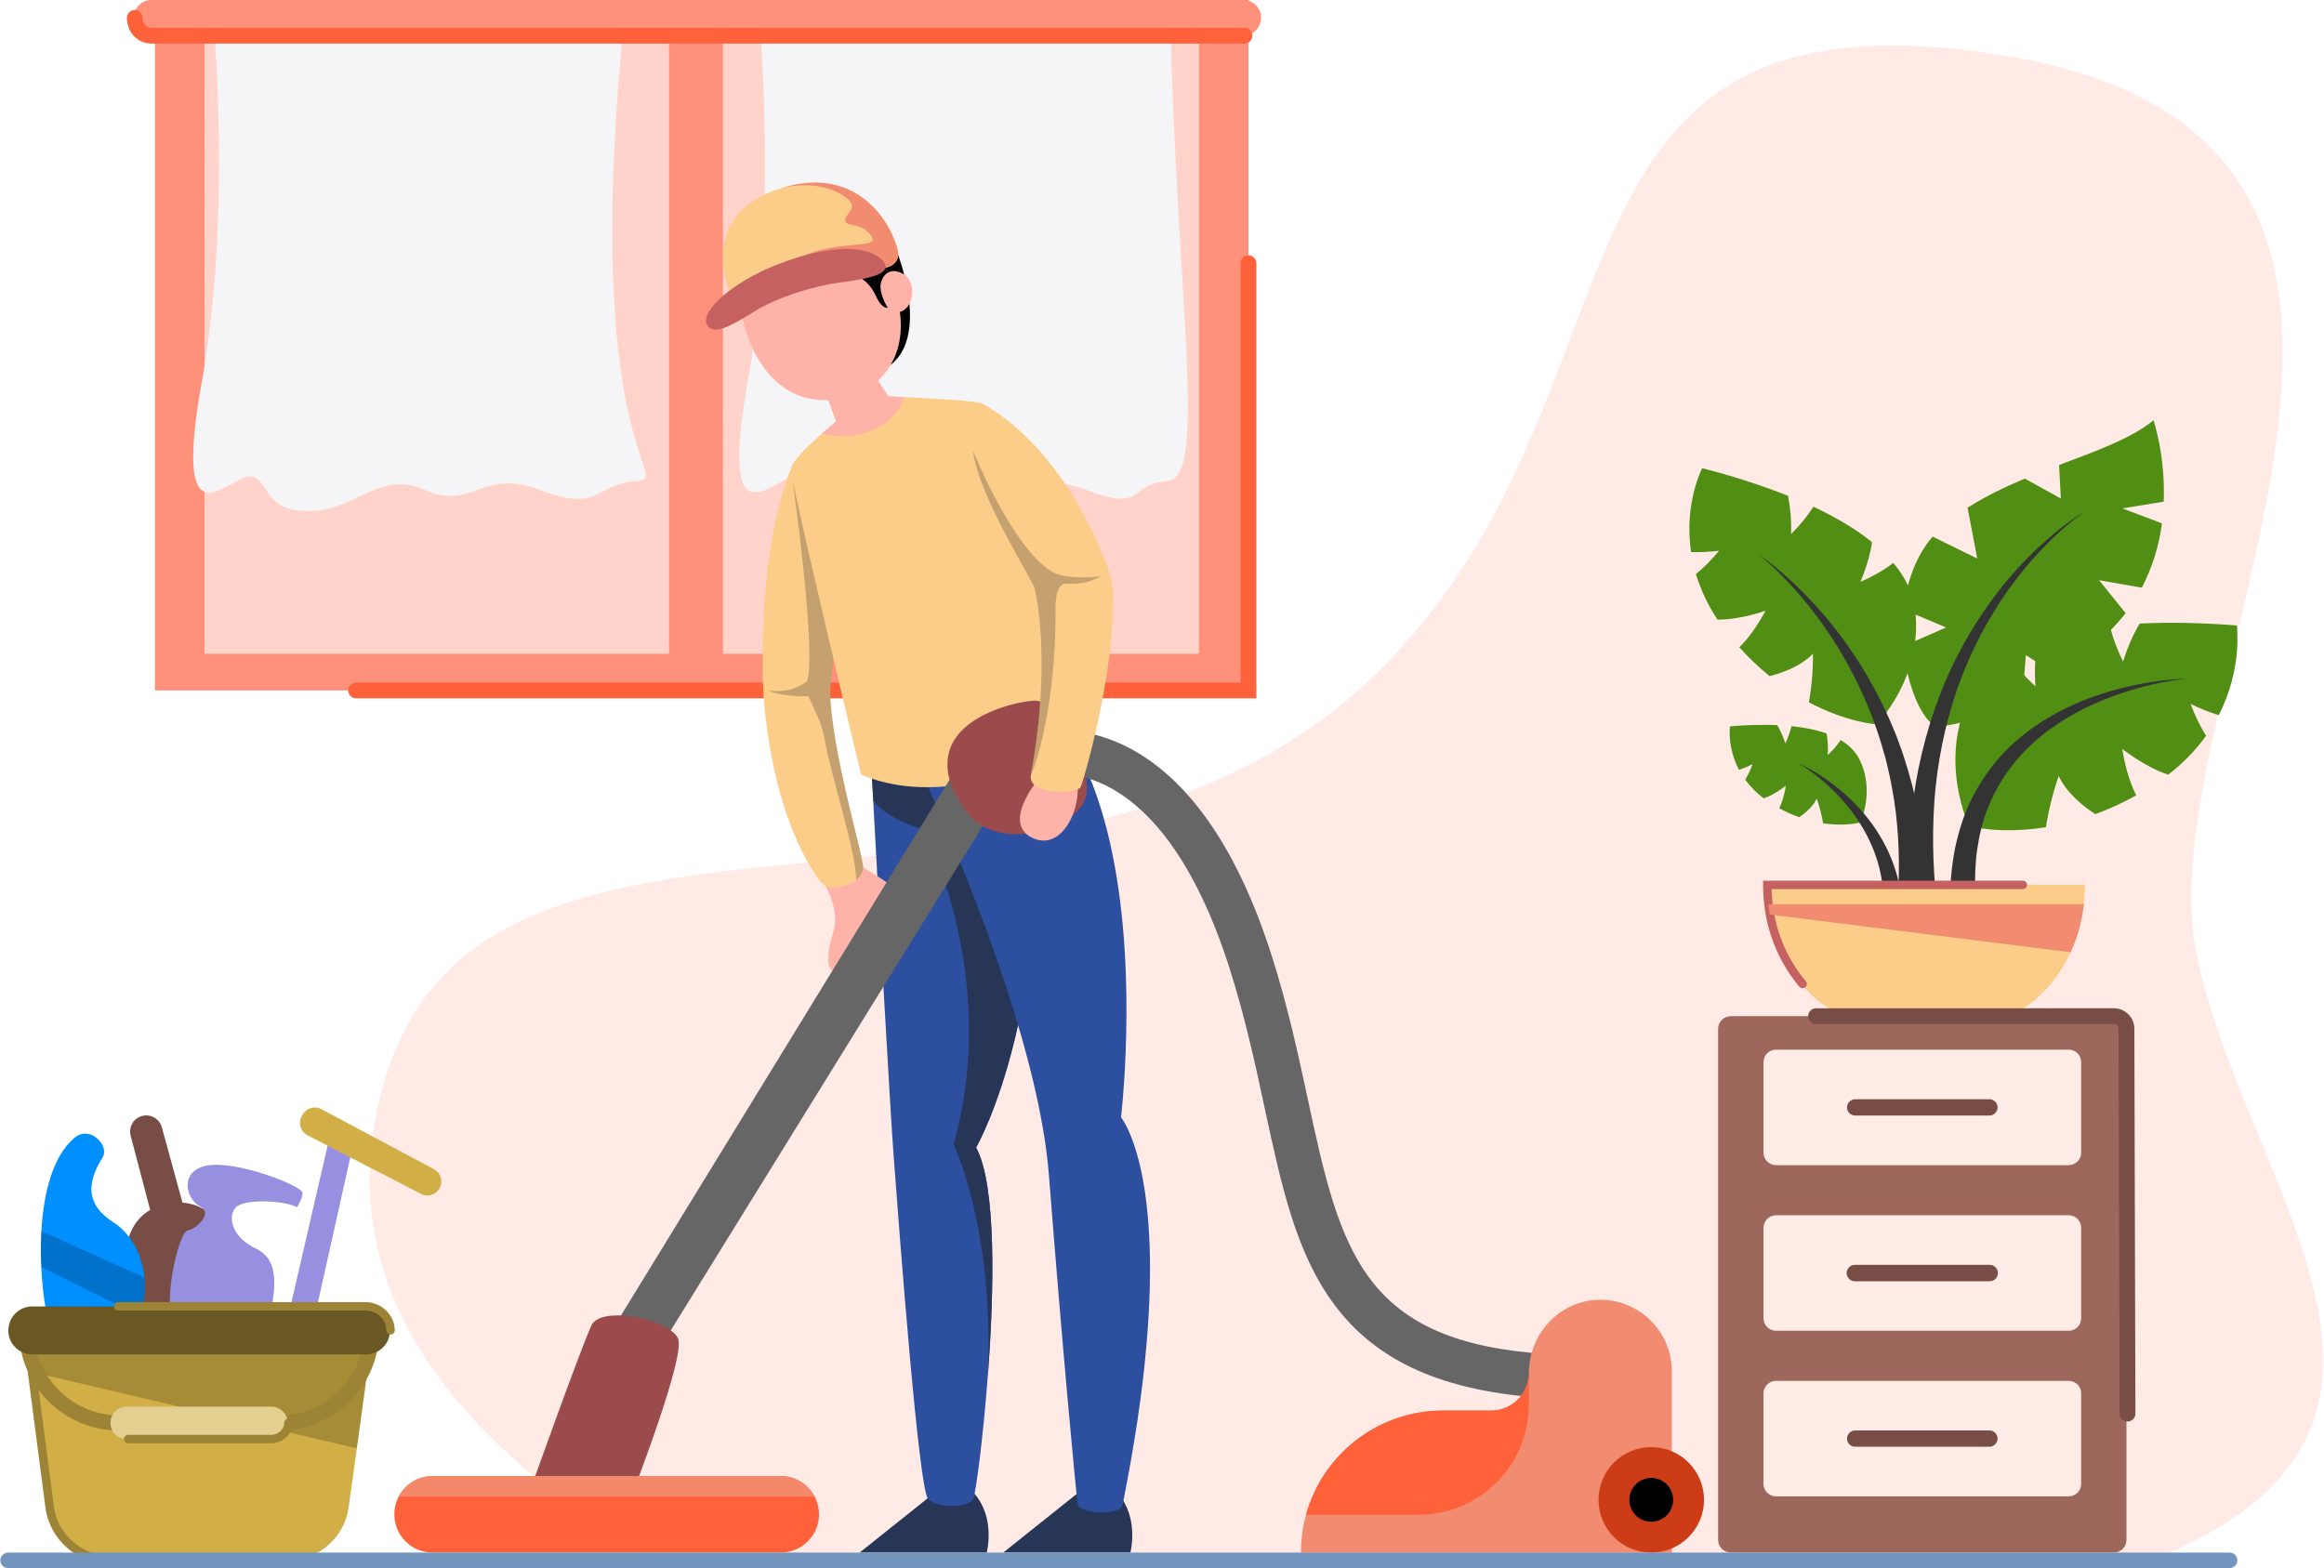 <svg width="566" height="382" version="1.1" id="cleaning-worker-doing-vacuum-cleaning-clean-floor-at-home"
	 xmlns="http://www.w3.org/2000/svg" xmlns:xlink="http://www.w3.org/1999/xlink" x="0px" y="0px" viewBox="0 0 2206.5 1489.6"
	 style="enable-background:new 0 0 2206.5 1489.6;" xml:space="preserve">
<style type="text/css">
	.st0{fill:#FFEAE6;}
	.st1{fill:#FF917B;}
	.st2{fill:#FF623A;}
	.st3{fill:#FFD3CA;}
	.st4{fill:#F5F5F7;}
	.st5{fill:#508E14;}
	.st6{fill:#333333;}
	.st7{fill:#FCCD89;}
	.st8{fill:#C66161;}
	.st9{fill:#F28C70;}
	.st10{fill:#9E675C;}
	.st11{fill:#774D45;}
	.st12{fill:#FFECE7;}
	.st13{fill:#008FFF;}
	.st14{opacity:0.2;}
	.st15{fill:#9790E0;}
	.st16{fill:#D1AF46;}
	.st17{fill:#9D8335;}
	.st18{fill:#695823;}
	.st19{fill:#E3CF90;}
	.st20{fill:#273657;}
	.st21{fill:#2C4FA0;}
	.st22{fill:#FFB2A8;}
	.st23{opacity:0.25;fill:#231F20;enable-background:new    ;}
	.st24{fill:#666666;}
	.st25{fill:#9B4B4B;}
	.st26{opacity:0.9;fill:#F28C70;enable-background:new    ;}
	.st27{fill:#CC3C17;}
	.st28{fill:#7394BC;}
</style>
<path class="st0" d="M2060,1474.8c-11.7,5.1-24.1,10-37.5,14.8H636.9c-8.5-4.7-17.2-9.7-25.9-14.8C458.7,1384.6,295.2,1232,369,1014
	c107.3-317,650.1-75.5,948.9-385.3c258.3-267.8,127-650.9,585.3-575.9c494.5,80.9,134.2,606.3,182.1,850.7
	C2128.3,1122.1,2347.9,1348.6,2060,1474.8z"/>
<path class="st1" d="M146.9,0h1038.5v655.8H146.9V0z"/>
<path class="st2" d="M1192.9,663.3h-855c-4.1,0-7.5-3.4-7.5-7.5s3.4-7.5,7.5-7.5h840V250c0-4.1,3.4-7.5,7.5-7.5s7.5,3.4,7.5,7.5
	V663.3z"/>
<path class="st3" d="M193.9,34.8h944.5V621H193.9V34.8z"/>
<path class="st4" d="M603.4,457.1c-38.6,2.8-33.9,30.1-90.3,8.5c-56.5-21.6-64,19.8-109.1,0s-65.9,19.8-111,19.9s-36.7-31.2-55.5-33
	s-75.3,72.5-46.1-90c0-0.3,0.1-0.6,0.2-1C220.5,199.2,201.7,13,201.7,13H593c-19.3,187.6-11.7,295.7-0.7,358
	C606,448.5,624.8,455.5,603.4,457.1z M720.2,12.9c0,0,18.8,186.9-10.3,349.4s27.3,88.1,46.1,90s10.4,33.2,55.5,33
	s65.9-39.6,111-19.9s52.7-21.6,109.2,0c56.5,21.6,38.2-5.6,76.7-8.5s8.9-168.5,2.5-444.1L720.2,12.9z"/>
<path class="st1" d="M635.1,0h51.2v634.6h-51.2V0z"/>
<path class="st1" d="M143.6,0h1036.9c9.4,0,16.9,7.6,16.9,16.9c0,9.4-7.6,16.9-16.9,16.9H143.6c-9.4,0-16.9-7.6-16.9-16.9l0,0
	C126.7,7.6,134.3,0,143.6,0L143.6,0z"/>
<path class="st2" d="M1181.6,41.4h-1038c-13.1,0-23.4-10.7-23.4-24.4c0-4.1,3.4-7.5,7.5-7.5s7.5,3.4,7.5,7.5c0,4.7,2.9,9.4,8.4,9.4
	h1037.9c4.1,0,7.5,3.4,7.5,7.5S1185.7,41.4,1181.6,41.4z"/>
<path class="st5" d="M1651.2,731.2c4.4-1.4,8.7-3.2,12.9-5.3c-1.8,5.1-4.2,10.1-7,14.7c5,6.7,10.9,12.7,17.6,17.7
	c10.7-3.6,21-12,21-12c-1.6,10.4-4.2,17.3-6.3,21.4c6.1,3.3,12.4,6.2,18.9,8.5c13.6-8.9,16.7-17.7,16.7-17.7
	c2.7,7.6,4.8,15.5,6.1,23.5c21.3,3.2,35.3-0.8,35.3-0.8s14.1-29.2-0.5-59.4c-3.8-7.8-10-14-18.1-18.9c-3.5,5.2-7.7,10-12.3,14.3
	c0.5-6.9,0.1-13.8-1.1-20.5c-9.7-3.5-21-5.7-33.3-7c-1.4,5.7-3.4,11.2-5.9,16.4c-1.9-6.1-4.5-11.9-7.7-17.4
	c-14.9-0.5-29.9-0.1-44.8,1.2C1642.6,690,1639.9,709.6,1651.2,731.2L1651.2,731.2z"/>
<path class="st6" d="M1787.7,874.2c2.5-21.9-0.1-44-7.8-64.6c-2.6-6.9-5.8-13.7-9.4-20.2c-7.5-13.1-16.6-25.2-27.2-36
	c-10.7-11-22.7-20.6-35.8-28.6c14,6.7,27.2,15.1,39.1,25c12.2,10,23,21.6,32.1,34.4c4.6,6.5,8.7,13.4,12.3,20.5
	c3.6,7.2,6.6,14.7,9,22.4c4.8,15.6,7.2,31.8,7.1,48.2L1787.7,874.2z"/>
<path class="st5" d="M1993.2,551.1l40.6,7.1c9.9-19.1,16.4-39.8,19.1-61.1l-37.6-14.2l39.3-6.4c1.7-43.7-9.7-77.3-9.7-77.3
	c-20.7,17.1-54,29-89.7,42.5l1.7,31.8l-34.2-18.9c-18.9,7.9-37.5,16.8-54.4,27.7l9.2,48.2l-42.4-20.8c-16.4,19.1-24.8,44-27.5,69.3
	l40.3,17l-40.5,17.7c3,36.1,15.9,67.5,30.6,76.6c0,0,33.5-0.8,82.4-27.6l3.3-40.4l30.2,19.2c17.9-12.9,34.7-27.3,50.3-43
	c5.1-5.1,9.8-10.5,14.2-16.1L1993.2,551.1z"/>
<path class="st6" d="M1815.2,888.4c-4-38.3-4.1-76.8-0.1-115.1c3.9-38.2,12.7-75.7,26.3-111.7c13.6-35.7,32.4-69.1,55.7-99.4
	c11.6-15,24.4-29,38.2-42c13.8-12.8,28.5-24.9,44.7-34.5c-15.5,10.6-29.3,23.5-42.2,37c-12.8,13.6-24.5,28.2-35,43.6
	c-20.9,30.7-37.1,64.4-48.2,99.8c-10.9,35.3-17.1,71.8-18.6,108.7c-1.5,36.8,0.8,73.6,6.9,109.9L1815.2,888.4z"/>
<path class="st5" d="M2106.8,679.3c-9.2-2.9-18.1-6.4-26.7-10.7c3.9,10.6,8.8,20.7,14.7,30.3c-10.1,14-22.2,26.4-36,36.9
	c-22.2-7.2-43.6-24.5-43.6-24.5c3.4,21.5,9,35.7,13.3,44.1c-12.5,7-25.5,13-38.9,17.9c-28.1-18.2-34.7-36.3-34.7-36.3
	c-5.5,15.8-9.6,32.1-12.2,48.7c-43.9,7-72.8-1-72.8-1s-29.6-60,0-122.8c7.6-16.2,20.4-29.2,37.2-39.3c5.2,7.8,13.2,17.9,25.7,29.3
	c0,0-2-21.7,1.9-42.4c20-7.3,43.2-12.2,68.7-15c2.9,11.7,7.2,23.1,12.6,33.9c3.8-12.6,9.1-24.7,15.6-36.1
	c29.1-1.5,60.4-0.7,92.5,1.8C2123.8,594.2,2129.9,634.6,2106.8,679.3L2106.8,679.3z"/>
<path class="st6" d="M1855.3,903.9c-4.8-32.6-5.3-66.3,1.3-99.1c3.6-16.3,8.5-32.4,16.3-47.3c7.5-14.9,17-28.6,28.3-40.9
	c22.6-24.3,51.2-41.4,81.2-52.9c15-5.7,30.4-10.1,46.2-13.3c15.6-3.2,31.5-5.2,47.4-5.8c-15.8,1.8-31.3,4.8-46.6,9.2
	c-15.2,4.2-30,9.7-44.3,16.3c-28.4,13.3-54.4,31.7-73.4,55.6c-9.4,11.9-17.2,25-23,39c-6,13.8-9.3,28.7-11.5,43.6
	c-3.8,30-1.2,60.6,5.5,90.5L1855.3,903.9z"/>
<path class="st5" d="M1605.7,524.4c8.9,0.2,17.8-0.2,26.6-1.3c-6.6,8.1-13.9,15.5-22,22.2c4.7,15.3,11.6,29.9,20.5,43.2
	c21.6,0.3,45.6-8.4,45.6-8.4c-9.5,17.8-18.6,28.6-24.9,34.7c8.9,9.9,18.5,19,28.7,27.4c30.1-7.5,41.3-21.4,41.3-21.4
	c0.1,15.5-1.2,31-3.9,46.3c36.4,19.3,64.2,20.9,64.2,20.9s44-43.7,36.8-107.7c-1.8-16.5-9.1-31.7-20.8-45.6
	c-6.9,5.3-17,11.7-31.3,18c0,0,8.3-18.4,11.1-37.7c-15.3-12.4-34.2-23.6-55.7-33.7c-6.1,9.4-13.2,18.1-21.2,25.9
	c0.4-12.2-0.6-24.4-2.9-36.3c-26.6-10.4-53.9-19.2-81.6-26.2C1616.2,444.7,1598.8,478.3,1605.7,524.4L1605.7,524.4z"/>
<path class="st6" d="M1801,865c3-30.9,2.8-62.1-0.8-92.9c-1.9-15.5-4.7-30.8-8.4-46c-0.9-3.8-1.8-7.6-3-11.3s-2.1-7.5-3.3-11.3
	c-2.5-7.4-4.8-14.9-7.7-22.2c-16.9-44.4-41.6-85.4-73.1-121c-10.6-11.8-21.8-23.2-34.2-33.2c13.2,9.1,25.2,19.7,36.8,30.8
	c11.5,11.2,22.3,23.2,32.4,35.7c20.3,25.3,37.4,52.9,51,82.2c3.5,7.3,6.5,14.9,9.7,22.4c1.5,3.8,2.8,7.6,4.2,11.4s2.7,7.7,3.9,11.6
	c5.1,15.6,9.2,31.4,12.3,47.4c6.2,32.3,8.9,65.1,8,98L1801,865z"/>
<path class="st7" d="M1979.8,840.4c0,6.1-0.4,12.3-1.1,18.4c-1.8,15.8-6,31.2-12.6,45.7c-18.8,41.2-55.3,69.2-97.2,69.2h-80.1
	c-30.6,0-58.3-14.9-78.3-39c-14.8-17.7-25.4-40.5-30-66c-0.6-3.2-1.1-6.5-1.4-9.8c-0.7-6.1-1.1-12.2-1.1-18.4L1979.8,840.4z"/>
<path class="st8" d="M1711.6,938.6c-1.2,0-2.3-0.5-3.1-1.4c-16.3-19.5-27.2-42.8-31.8-67.8c-0.7-3.6-1.1-6.9-1.5-10.1
	c-0.7-6.2-1.1-12.5-1.1-18.8v-4h246.7c2.2,0,4,1.8,4,4s-1.8,4-4,4h-238.6c0.1,4.7,0.4,9.3,1,13.9c0.3,3,0.8,6.1,1.4,9.6
	c4.3,23.6,14.7,45.7,30.1,64.1c1.4,1.7,1.2,4.2-0.5,5.6C1713.4,938.3,1712.5,938.6,1711.6,938.6L1711.6,938.6z"/>
<path class="st9" d="M1978.8,858.8c-1.8,15.8-6,31.2-12.6,45.7l-285.6-35.8c-0.6-3.2-1.1-6.5-1.4-9.8L1978.8,858.8z"/>
<path class="st10" d="M1643.4,965.2h363.8c6.6,0,12,5.4,12,12v485.5c0,6.6-5.4,12-12,12h-363.8c-6.6,0-12-5.4-12-12V977.2
	C1631.4,970.6,1636.8,965.2,1643.4,965.2z"/>
<path class="st11" d="M2020.2,1350.2c-4.1,0-7.5-3.3-7.5-7.5l-1-365.5c0-2.5-2-4.5-4.5-4.5h-282.8c-4.1,0-7.5-3.4-7.5-7.5
	s3.4-7.5,7.5-7.5l0,0h282.8c10.8,0,19.5,8.7,19.5,19.5l1,365.5C2027.7,1346.8,2024.4,1350.2,2020.2,1350.2L2020.2,1350.2
	L2020.2,1350.2z"/>
<path class="st12" d="M1686.4,997h277.9c6.6,0,11.9,5.3,11.9,11.9v85.9c0,6.6-5.3,11.9-11.9,11.9h-277.9c-6.6,0-11.9-5.3-11.9-11.9
	v-85.9C1674.5,1002.3,1679.8,997,1686.4,997z"/>
<path class="st11" d="M1889.3,1044.1h-128c-4.3,0.2-7.6,3.8-7.5,8c0.1,4.1,3.4,7.3,7.5,7.5h128c4.3-0.2,7.6-3.8,7.5-8
	C1896.6,1047.5,1893.4,1044.2,1889.3,1044.1z"/>
<path class="st12" d="M1686.4,1154.3h277.9c6.6,0,11.9,5.3,11.9,11.9v85.9c0,6.6-5.3,11.9-11.9,11.9h-277.9
	c-6.6,0-11.9-5.3-11.9-11.9v-85.9C1674.5,1159.6,1679.8,1154.3,1686.4,1154.3z"/>
<path class="st11" d="M1889.3,1201.4h-128c-4.3,0-7.8,3.5-7.8,7.8s3.5,7.8,7.8,7.8h128c4.3,0,7.8-3.5,7.8-7.8
	S1893.6,1201.4,1889.3,1201.4z"/>
<path class="st12" d="M1686.4,1311.6h277.9c6.6,0,11.9,5.3,11.9,11.9v85.9c0,6.6-5.3,11.9-11.9,11.9h-277.9
	c-6.6,0-11.9-5.3-11.9-11.9v-85.9C1674.5,1316.9,1679.8,1311.6,1686.4,1311.6z"/>
<path class="st11" d="M1889.3,1358.7h-128c-4.3,0.2-7.6,3.8-7.5,8c0.1,4.1,3.4,7.3,7.5,7.5h128c4.3-0.2,7.6-3.8,7.5-8
	C1896.6,1362.1,1893.4,1358.8,1889.3,1358.7z M173,1142.3l-19.6-71.5c-2.2-8.2-10.7-13-18.8-10.8c-8.2,2.2-13,10.6-10.8,18.8
	l18.5,70.4c-36.3,21.2-24.6,82.8-10.8,107.2c15.4,27.1,90.7,19,90-41.7C220.8,1164.9,198.3,1144.1,173,1142.3L173,1142.3z"/>
<path class="st13" d="M132,1249.6c-1.4,3.2-3.1,6.2-5.2,9c-17.1,22.4-71.2,17.7-79.5,0c-3.2-6.8-7.2-28.5-8.4-55.1
	c-0.6-11.4-0.5-22.8,0.1-34.2c2-34.8,10.2-70.4,31.2-88.4c14.7-12.6,33.2,7,27.3,17.7s-25.9,39.5,9.3,62c18.8,12,28.1,32.8,30,53
	C138.1,1226.8,136.3,1239.6,132,1249.6L132,1249.6z"/>
<path class="st14" d="M132,1249.6l-93.1-46.1c-0.6-11.4-0.5-22.8,0.1-34.2l97.9,44.2C138.1,1226.7,136.3,1239.6,132,1249.6
	L132,1249.6z"/>
<path class="st15" d="M286.5,1132c-4.4-7.3-63.2-30-90.2-24.9s-19.8,32.2-6.6,38.8s-4.6,22.1-11.8,22.8s-21.9,56.3-15.3,87
	s82.7,45.2,90.7,8s13.7-66-10.5-77.7s-26.7-31.2-19.1-39.2s44.2-7.1,58.1-0.2C281.8,1146.4,288.7,1135.7,286.5,1132L286.5,1132z
	 M312.5,1080.9L272,1256.4h25.3l37.1-166.2L312.5,1080.9z"/>
<path class="st16" d="M411.9,1110.6l-107-57.1c-5.9-3.2-13.3-1.4-17.1,4.2l-0.9,1.4c-4.1,6-2.6,14.2,3.4,18.4l0,0
	c0.5,0.3,0.9,0.6,1.4,0.8l108,55.8c6.5,3.3,14.4,0.6,17.7-5.9C420.6,1121.7,418.2,1114,411.9,1110.6L411.9,1110.6z M352.7,1273.2
	l-14.1,102.5l-7.8,56.1c-4,28.8-28.6,50.2-57.7,50.2H104.6c-29.1,0-53.7-21.4-57.7-50.3L29,1303.1l-4.1-29.8L352.7,1273.2z"/>
<path class="st17" d="M105.6,1486.1c-31.5,0-58.5-23.1-62.7-53.7l-16.8-128.9c-0.2-2.2,1.5-4.1,3.7-4.3c2.1-0.2,3.9,1.3,4.3,3.3
	l16.8,128.8c3.7,26.7,27.2,46.8,54.8,46.8c2.2,0,4,1.8,4,4S107.8,1486.1,105.6,1486.1L105.6,1486.1z"/>
<path class="st14" d="M352.7,1273.2l-14.2,102.5L29.1,1303l-4.1-29.8H352.7L352.7,1273.2z"/>
<path class="st17" d="M264.8,1358.8h-152c-52.5-0.1-95-42.6-95.1-95.1v-7.2h342.2v7.2C359.9,1316.1,317.3,1358.7,264.8,1358.8
	L264.8,1358.8z M32.5,1270.9c3.8,41.6,38.6,73.4,80.4,73.4h152c41.7-0.1,76.6-31.9,80.3-73.4H32.5z"/>
<path class="st18" d="M346.8,1240.9H30.9c-12.6-0.3-23,9.7-23.3,22.3s9.7,23,22.3,23.3h316.9c12.6,0.3,23-9.7,23.3-22.3
	c0.3-12.6-9.7-23-22.3-23.3c0,0,0,0-0.1,0H346.8z"/>
<path class="st17" d="M370.6,1267.6c-2.2,0-4-1.8-4-4c0-10.2-9-18.8-19.8-18.8H111.9c-2.2,0-4-1.8-4-4s1.8-4,4-4h234.9
	c15,0,27.8,12.2,27.8,26.8C374.6,1265.8,372.8,1267.6,370.6,1267.6z"/>
<path class="st19" d="M257.2,1336.1H120.4c-8.5-0.2-15.5,6.5-15.8,15c-0.2,8.5,6.5,15.5,15,15.8h137.6c8.5,0.2,15.5-6.5,15.7-15
	s-6.5-15.5-14.9-15.7h-0.8L257.2,1336.1L257.2,1336.1z"/>
<path class="st17" d="M257.2,1370.9H121.4c-2.2,0-4-1.8-4-4s1.8-4,4-4h135.8c6.6,0,12.4-5.3,12.4-11.4c0-2.2,1.8-4,4-4s4,1.8,4,4
	C277.6,1362,268.3,1370.9,257.2,1370.9z"/>
<path class="st20" d="M886,1418.9l-69.9,55.8h120.7c0,0,8.6-32.5-11.6-55.8S886,1418.9,886,1418.9L886,1418.9z"/>
<path class="st21" d="M926.7,1090c19.3,35.3,17.3,135.6,11.1,217.1c-4.7,61.9-11.7,112.9-13.8,116.6c-4.7,8.5-34,9.4-42.9,0
	s-26.8-247.5-32.5-322.7c-4-53.8-13.8-232.9-19.1-330.8c-0.2-3.2-0.3-6.4-0.5-9.4c-1.8-33.8-3-55.9-3-55.9l152.7-12.6
	C1006.2,952.4,926.7,1090,926.7,1090L926.7,1090z"/>
<path class="st20" d="M926.7,1090c19.3,35.3,17.3,135.6,11.1,217.1c6.4-140.1-32.5-220.3-32.5-220.3c45.2-159-28.4-299.1-28.4-299.1
	c-8.8-1.6-36-11.8-47.8-27c-1.8-33.8-3-55.9-3-55.9l152.7-12.6C1006.2,952.4,926.7,1090,926.7,1090L926.7,1090z M1022.4,1418.9
	l-69.9,55.8h120.7c0,0,8.6-32.5-11.6-55.8S1022.4,1418.9,1022.4,1418.9L1022.4,1418.9z"/>
<path class="st21" d="M1088.3,1279.8c-3.7,41.9-10.8,91.2-22.4,149.2c-2.3,11.6-41,8.5-42.6,0s-15.3-156.8-27.5-313.4
	c-8.6-109.3-67.8-260-102.8-341.1c-15.2-35.1-25.8-57.2-25.8-57.2l128.5-43.5c71.6,80.5,76.5,238.6,73,325.9
	c-1.4,37.2-4.4,61.6-4.4,61.6C1065.4,1062.5,1103.5,1110.4,1088.3,1279.8z"/>
<path class="st7" d="M787.8,654.6c-0.4,2.6-0.9,5.3-1.4,7.8c-2.1,10.8-4.9,18.2-8.2,22.9c-19.1,27-53.9-35.2-53.9-35.2
	C720.6,510.9,750.7,446,750.7,446l9.8,10.3l26,27.3C786.5,483.6,799.6,581.8,787.8,654.6z"/>
<path class="st22" d="M782.1,838.9c0,0,16,24.2,8.9,46.6c-23,72.8,43.8,24.9,40-10.3s19.3-14.6,23-22.6S815.6,822,815.6,822
	l-39.6-5.2L782.1,838.9z"/>
<path class="st7" d="M819.5,825.2c-0.1,3.7-2.6,7.3-6.4,10.3c-9.7,7.7-27.8,11.3-35,1.1c-51.3-72-53.7-186.4-53.7-186.4l18.4-11.8
	l23.7,8.5l21.4,7.7C789.3,715.1,819.9,812.1,819.5,825.2L819.5,825.2z"/>
<path class="st23" d="M778.2,685.3c2.1,5.7,3.7,11.6,4.7,17.5c6.6,36.6,28.5,101.1,30.1,132.6c3.8-3,6.2-6.6,6.4-10.3
	c0.5-13.2-30.2-110.1-31.6-170.6c11.8-72.8-1.4-171-1.4-171l-26-27.3c-4.6,0.7-7.8,1.2-7.8,1.2s22.6,160.5,13.7,189.4
	c0,0-13.8,12.9-37,8.9c0,0,11,6.3,38.3,5.6L778.2,685.3z"/>
<path class="st7" d="M1031.9,700.4c-23.4,14.3-48.4,25.7-74.5,34.1c-22.3,7.2-47.8,12.8-74.1,13.2c-21.9,0.4-44.3-2.9-65.8-11.9
	c0,0-20.8-86.3-39.1-164.7c-3.4-14.4-6.7-28.6-9.7-41.9c-10.2-44.2-17.9-79-17.9-83.2c0-5.3,9.6-15.8,20.5-26
	c14.4-13.5,31.2-26.7,31.2-26.7l35.8-16.9c0,0,15.7,0.5,34.3,1.5c23.9,1.2,52.5,3,58.8,5.1c2.6,0.9,9.6,18.8,18.7,45.7
	c3.7,11,7.8,23.7,12.1,37.2c4.1,13,8.4,26.8,12.8,41C1002.2,596,1031.9,700.4,1031.9,700.4L1031.9,700.4z"/>
<path class="st24" d="M905.2,734.5l-326.2,532l39.4,26.8l320.2-517.7L905.2,734.5L905.2,734.5z"/>
<path class="st25" d="M561.3,1259.1c9.1-20.2,76.2-5.1,82.5,12.7s-41.2,140.9-41.2,140.9h-98.4
	C504.2,1412.6,549.9,1284.4,561.3,1259.1L561.3,1259.1z"/>
<path class="st2" d="M741.1,1402H410.6c-20.1,0-36.4,16.2-36.4,36.3s16.2,36.4,36.3,36.4h330.6c20.1,0,36.4-16.2,36.4-36.3
	S761.3,1402,741.1,1402L741.1,1402z"/>
<path class="st26" d="M773.3,1421.5H378.4c6.3-12,18.7-19.5,32.2-19.5h330.5C754.6,1402,767,1409.5,773.3,1421.5z"/>
<path class="st25" d="M918.6,772.3c-25.6-32.6-24.3-61.3-3.3-80.6s57.6-26.2,67.1-26.2c22.1,0,50,51.4,49.5,85.5
	S950.3,812.8,918.6,772.3L918.6,772.3z"/>
<path class="st24" d="M1466.9,1327.9c-96-6.1-159.7-34.3-200.2-89c-36.4-49-50-112.6-65.9-186.2c-9.1-42.5-18.6-86.4-33.3-132.7
	c-66.6-208.8-171.2-184-172.2-183.7l-10.6-40.4c5.8-1.5,144.1-34.7,222.6,211.4c15.4,48.2,25.5,95.2,34.4,136.6
	c14.8,68.9,27.6,128.4,58.6,170.1c33.1,44.6,85.3,66.9,169.3,72.2L1466.9,1327.9z"/>
<path class="st9" d="M1587.4,1302.4v172.4h-352.2c-0.1-74.5,60.2-134.9,134.7-135c0,0,0,0,0.1,0h46c19.7,0,35.7-16,35.7-35.7
	c0-36.8,28.6-68.2,65.4-69.5c37.5-1.3,69,28.1,70.3,65.6L1587.4,1302.4L1587.4,1302.4z"/>
<circle class="st27" cx="1567.9" cy="1424.6" r="50.1"/>
<circle cx="1567.9" cy="1424.6" r="20.8"/>
<path class="st2" d="M1451.6,1304.1v30c0,57.8-46.8,104.7-104.6,104.7l0,0h-107c16.2-58.5,69.4-99,130.1-99h45.8
	C1435.6,1339.7,1451.6,1323.7,1451.6,1304.1L1451.6,1304.1z"/>
<path class="st22" d="M985.5,740.6c0,0-33.6,39.8-6.8,54.5c25.9,14.1,46.3-19.4,44.6-50.8S985.5,740.6,985.5,740.6L985.5,740.6z"/>
<path class="st7" d="M1056.7,569.8c-3.4,24.5-33.1,20.3-54.5,7.4c-8.9-5.3-16.3-12.2-20-19.1V558c-15.1-29.1-53.6-91.3-58.3-129.8
	v-0.1c-4.7-38.5,7.5-45.1,7.5-45.1s71.5,31.4,118.6,151.5C1056,550,1057.8,561.5,1056.7,569.8L1056.7,569.8z"/>
<path class="st7" d="M1025.9,747.8c-2.2,4-30.6,7.2-42.3-1c-3.9-2.4-5.8-7-4.8-11.4c20.2-109.3,4-174.8,3.3-177.3V558
	c0.2-8.7,4.7-14.8,11.3-18.6c20.3-11.8,61.2-2.5,62.7,18.6c0.3,3.8,0.4,7.7,0.5,11.8C1057.9,641.2,1028.6,742.7,1025.9,747.8
	L1025.9,747.8z"/>
<path class="st23" d="M1044.7,547.4c-0.6,0.4-11.9,8.4-32.8,7c-5.3-0.3-9.9,7.4-9.8,22.7c1,103.9-24.2,163.3-23.3,158.2
	c20.2-109.3,4-174.8,3.3-177.3v-0.1c-15.1-29.1-53.6-91.3-58.3-129.8c1,2.7,36.8,90.9,74.1,114.4
	C1012.6,551.7,1043.7,547.6,1044.7,547.4L1044.7,547.4z"/>
<path class="st22" d="M858.7,377.2c-1.5,4.5-3.7,8.8-6.5,12.6c-4.9,6.9-12.8,14.1-25.5,19.2c-14.7,6-31,7-46.3,2.7
	c3.5-3.1,7-6,10-8.6c1.1-1,2.1-1.8,3.2-2.6c5.3-4.3,8.8-7.2,8.8-7.2l33.1-15.7l2.7-1.3l5.2,0.2C847,376.8,852.4,376.9,858.7,377.2
	L858.7,377.2z"/>
<path class="st22" d="M852.2,389.8c-4.9,6.9-12.8,14.1-25.5,19.2c-8.9,3.7-18.5,5.5-28.2,5.3l-4.1-11.7l-0.8-2.2l-10.3-29.2
	l41.6-22.6l14.2,21.3l4.3,6.5L852.2,389.8z"/>
<path d="M851,237.7c0,0,32.3,78.9-5.3,108.8s-31.4-45.4-31.4-45.4L800.1,224L851,237.7z"/>
<path class="st22" d="M808,376.4c-71.3,20.2-101.3-46.7-105.5-88.7s122.8-63.2,134.4-41.3c0.2,0.4,0.4,0.8,0.6,1.1
	c5.8,10.8,10.4,22.3,13.8,34.1C867.1,340.2,831.5,369.8,808,376.4L808,376.4z"/>
<path d="M851.3,281.7c-3.8,12.3-12,16.5-20-1c-9.2-20.1-26.8-21.2-26.8-21.2l33-11.9C843.3,258.4,848,269.8,851.3,281.7z"/>
<path class="st22" d="M835.9,272.5c0-8.1,6.7-20.3,21.3-12.5c14.6,7.8,10.6,38.8-8.5,36.7C842.2,296,835.9,279.8,835.9,272.5z"/>
<path class="st7" d="M852.8,241.5c0,11.3-14.8,16.2-21.5,10.2c-4.7-4.2-63,11.8-97.3,21.7c-14.5,4.2-24.8,7.3-24.8,7.3H694
	c0,0-36-76.2,47.6-102c0.1,0,0.2-0.1,0.2-0.1C825.3,153.1,852.8,230.2,852.8,241.5z"/>
<path class="st9" d="M852.8,241.5c0,11.3-14.8,16.2-21.5,10.2c-4.7-4.2-63,11.8-97.3,21.7c-2.8-2.3-2.8-5.5,1-10
	c38.8-45.5,111.8-20.1,89.3-42.7c-9.4-9.4-22-5.2-22-11.6c0-7.7,18.1-12.7-6.2-25.8c-23.1-12.4-51.2-5.4-54.1-4.7
	C825.3,153.1,852.8,230.2,852.8,241.5L852.8,241.5z"/>
<path class="st8" d="M671.4,308.9c-7.8-12,22.5-40.9,68.7-58.5s82-18.1,96.8-4s-15.2,18.7-39.5,21.9s-59.6,13.9-81.9,27.9
	C691.4,311.3,677.4,318.2,671.4,308.9z"/>
<path class="st28" d="M2124.5,1482.1c0,4.1-3.3,7.4-7.4,7.4H7.4c-4.1,0-7.4-3.3-7.4-7.4s3.3-7.4,7.4-7.4h2109.7
	C2121.2,1474.7,2124.5,1478,2124.5,1482.1z"/>
</svg>
